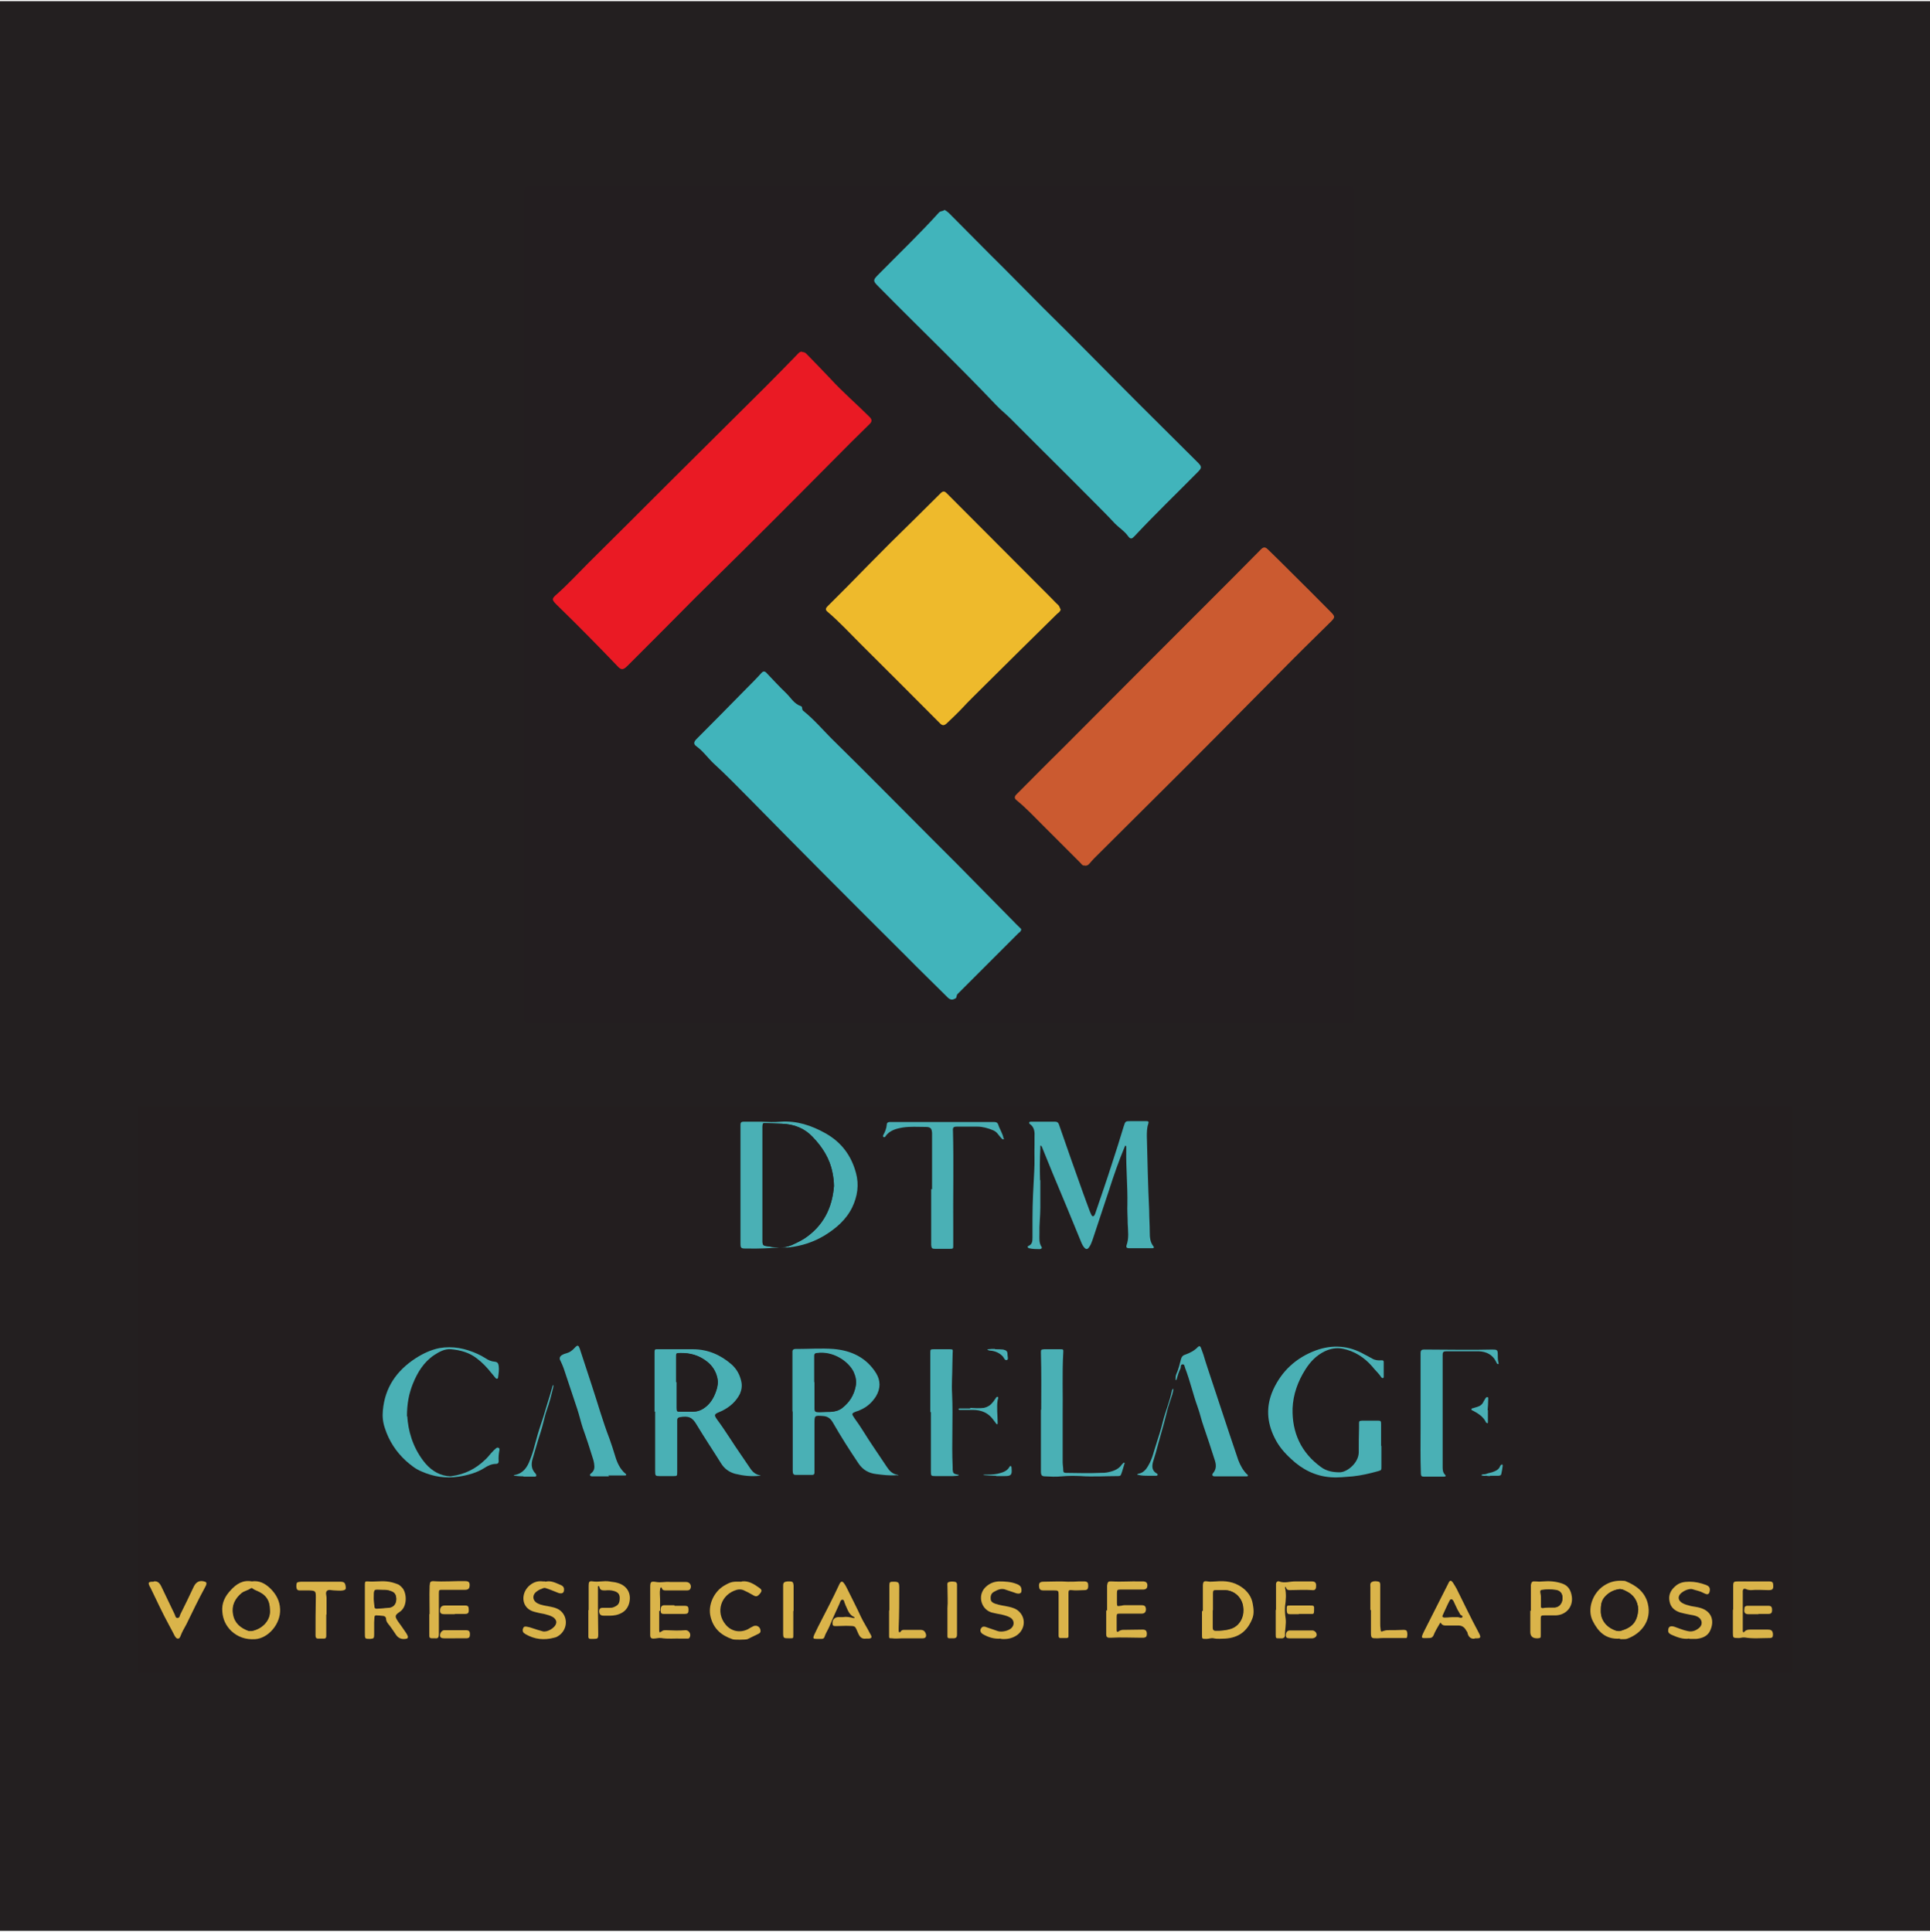 <?xml version="1.0" encoding="UTF-8"?><svg id="Calque_3" xmlns="http://www.w3.org/2000/svg" viewBox="0 0 66.49 66.56"><defs><style>.cls-1{fill:#ea1a24;}.cls-2{fill:#4ab0b5;}.cls-3{fill:#cb5a30;}.cls-4{fill:#dab44a;}.cls-5{fill:#231e1f;}.cls-6{fill:#41b4bb;}.cls-7{fill:#231e20;}.cls-8{fill:#eeba2c;}.cls-9{fill:#231f20;}</style></defs><rect class="cls-9" y=".04" width="66.49" height="66.49"/><path class="cls-5" d="m33.25,38.12h28.52v19.53H4.88s-.12.02-.14,0c-.02-.02,0-.09,0-.14,0-6.41,0-12.82,0-19.24,0-.05-.02-.12,0-.14s.09,0,.14,0h28.37Zm2.59,2.56c0-.35,0-.71.01-1.06,0-.03,0-.07,0-.1,0,0,0-.02.01-.02,0,0,.02,0,.03.02.01.03.03.06.04.09.12.29.23.58.35.86.16.38.32.76.48,1.15.17.41.34.83.51,1.24.02.05.05.1.08.14.07.09.14.09.19-.01.04-.08.08-.16.11-.24.19-.57.38-1.14.57-1.72.16-.49.33-.99.53-1.47,0-.01,0-.02.01-.03,0-.02.01-.03.03-.02,0,0,.02.02.02.03,0,.04,0,.08,0,.12-.01.62.05,1.24.04,1.86,0,.22,0,.44.01.66,0,.25.05.51-.04.76-.03.07,0,.1.09.1.27,0,.53,0,.8,0,.04,0,.07-.02.04-.06-.12-.15-.13-.33-.13-.5,0-.25-.01-.5-.02-.75-.03-.85-.05-1.69-.08-2.54,0-.15,0-.3.05-.44.03-.07.01-.09-.07-.09-.18,0-.35,0-.53,0-.19,0-.19,0-.25.19-.13.42-.26.85-.4,1.27-.19.57-.38,1.13-.57,1.7-.01.03-.02.06-.04.09-.03.04-.06.04-.09,0-.03-.04-.05-.09-.06-.13-.09-.23-.17-.45-.25-.68-.27-.78-.55-1.55-.82-2.33-.02-.06-.05-.1-.12-.09-.29,0-.58,0-.86,0-.02,0-.04,0-.04.02,0,.02,0,.04.02.06.17.11.18.28.16.46,0,.08,0,.17,0,.25,0,.3,0,.61-.01.91-.03.55-.06,1.09-.06,1.64,0,.22,0,.44,0,.66,0,.11-.01.22-.14.28-.02,0-.04.03-.02.05,0,.01.02.02.04.03.12.03.25.04.38.03.05,0,.07-.03.05-.08-.09-.14-.06-.29-.07-.44,0-.3.02-.61.03-.91,0-.31,0-.62,0-.93Zm-13.29,7.97c0,.69,0,1.37,0,2.06,0,.15,0,.16.16.17.16,0,.32,0,.48,0,.12,0,.12,0,.12-.14,0-.54,0-1.07,0-1.61,0-.06,0-.12,0-.18,0-.06.03-.09.09-.1.3-.05.43,0,.58.26.26.46.56.89.84,1.33.11.18.27.3.48.36.28.07.55.1.84.07.02,0,.03,0,.05,0-.02,0-.03-.01-.05-.02-.14-.04-.23-.12-.31-.23-.1-.16-.21-.31-.32-.47-.27-.4-.53-.82-.82-1.21-.12-.16-.11-.19.08-.27.03-.01.06-.02.09-.04.27-.13.48-.32.61-.58.07-.13.09-.27.05-.42-.05-.23-.16-.44-.34-.6-.38-.33-.82-.51-1.33-.52-.38,0-.76,0-1.15,0-.19,0-.17-.02-.17.17,0,.66,0,1.33,0,1.99Zm4.76.02s0,0,0,0c0,.45,0,.91,0,1.36,0,.23,0,.46,0,.7,0,.11.02.14.11.15.19,0,.38,0,.56,0,.06,0,.08-.03.08-.08,0-.03,0-.06,0-.08,0-.54,0-1.07,0-1.61,0-.29,0-.28.29-.26.16,0,.26.07.34.22.28.48.58.95.89,1.42.15.22.35.34.6.36.24.03.47.06.71.04.02,0,.04.01.06,0-.02,0-.04-.02-.06-.02-.14-.04-.24-.13-.32-.24-.16-.24-.33-.49-.49-.73-.21-.32-.41-.66-.64-.97-.11-.16-.11-.16.07-.24.04-.01.07-.03.11-.04.23-.11.42-.27.56-.48.17-.26.17-.53,0-.8-.34-.54-.86-.78-1.47-.83-.42-.04-.84,0-1.26,0-.02,0-.03,0-.05,0-.06,0-.09.02-.1.09,0,.03,0,.06,0,.08,0,.67,0,1.34,0,2.01Zm-1.8-7.85s0,0,0,0c0,.22,0,.43,0,.65,0,.46,0,.93,0,1.39,0,.16.02.17.17.17.02,0,.04,0,.07,0,.38.01.76-.01,1.14-.04.1,0,.2,0,.3,0,.43-.05.83-.18,1.2-.4.4-.24.75-.55.97-.98.18-.38.24-.77.13-1.18-.16-.6-.51-1.06-1.05-1.37-.48-.27-.99-.44-1.55-.4-.21.01-.43,0-.65,0-.21-.01-.42,0-.63,0-.07,0-.1.03-.1.1,0,.03,0,.06,0,.08,0,.66,0,1.33,0,1.99Zm22.08,9.02c0-.24,0-.49,0-.73,0-.11-.01-.12-.12-.13-.18,0-.35,0-.53,0-.11,0-.11,0-.11.12,0,.04,0,.08,0,.12,0,.29,0,.58-.01.86,0,.37-.39.69-.66.68-.23,0-.45-.05-.64-.18-.69-.5-1-1.18-.98-2.02.01-.48.18-.93.44-1.34.17-.27.38-.48.67-.63.2-.1.4-.14.61-.09.41.08.74.3,1.02.61.11.12.23.24.32.38.01.02.03.04.06.02.01,0,.02-.03.02-.04,0-.17,0-.34,0-.51,0-.05-.04-.06-.08-.06-.11.01-.22,0-.32-.06-.09-.05-.17-.1-.26-.14-.54-.3-1.11-.35-1.68-.14-.67.25-1.18.7-1.47,1.36-.25.55-.22,1.11.05,1.65.14.28.34.52.57.73.38.36.83.58,1.36.63.25.02.51,0,.76-.03.3-.03.59-.1.88-.18.11-.03.11-.04.11-.15,0-.24,0-.48,0-.71Zm-15.48-8.86h0c0,.39,0,.79,0,1.18,0,.25,0,.5,0,.75,0,.11.02.13.13.13.17,0,.34,0,.52,0,.1,0,.11-.01.11-.12,0-.18,0-.37,0-.55,0-1.13.02-2.27-.01-3.4,0-.11.02-.14.13-.14.24,0,.48,0,.71,0,.19,0,.36.05.53.12.08.03.14.08.19.15.03.05.08.1.12.14.01.01.04.03.06.03.03-.01,0-.03,0-.05-.03-.16-.13-.3-.18-.46-.03-.08-.08-.09-.15-.09-1.16,0-2.33,0-3.49,0-.03,0-.07,0-.1,0-.06,0-.1.03-.1.09,0,.13-.06.25-.12.36-.01.03-.02.05.01.07.02.01.04,0,.06-.02.14-.21.36-.27.6-.31.26-.04.52-.02.78-.02.17,0,.22.05.23.21,0,.03,0,.06,0,.08,0,.62,0,1.24,0,1.86Zm-18.08,7.82c0-.45.07-.79.2-1.12.16-.4.38-.75.74-1,.18-.12.36-.23.58-.2.32.03.62.12.88.31.2.15.36.32.51.51.05.06.1.12.15.18.04.04.08.03.08-.03.01-.13.04-.26.02-.4-.01-.08-.04-.13-.13-.14-.12-.01-.23-.06-.34-.13-.08-.05-.17-.1-.26-.14-.42-.19-.85-.28-1.31-.2-.3.05-.57.18-.82.35-.66.42-1.06,1.01-1.13,1.8-.02.21,0,.41.07.61.15.44.39.82.73,1.13.16.14.33.28.53.36.41.17.83.26,1.28.18.32-.05.61-.14.89-.3.12-.08.25-.14.4-.14.06,0,.09-.02.09-.09,0-.12,0-.23.02-.35,0-.04.01-.09-.02-.11-.04-.03-.08,0-.12.04-.05.04-.1.09-.14.14-.07.08-.14.16-.21.23-.32.31-.7.5-1.14.56-.06,0-.11,0-.16,0-.36-.05-.62-.25-.83-.53-.37-.48-.53-1.04-.55-1.54Zm28.38,2.08h0c.18,0,.35,0,.53,0,.02,0,.05,0,.06-.02,0-.02-.02-.04-.03-.05-.15-.14-.24-.3-.3-.49-.11-.3-.21-.6-.3-.89-.2-.6-.4-1.21-.6-1.81-.1-.31-.21-.62-.3-.93-.02-.08-.05-.17-.09-.25-.02-.05-.06-.07-.1-.02-.13.13-.28.21-.45.27-.07.02-.11.07-.13.14-.05.18-.09.36-.17.54-.02.05-.02.11-.02.16,0,.01,0,.03.01.04,0-.01.02-.02.03-.04.03-.13.07-.26.13-.37.03-.05,0-.14.08-.14.06,0,.06.08.08.13.17.44.27.9.43,1.34.08.22.13.46.21.68.13.37.24.75.37,1.12.06.17.08.33-.05.48-.05.06-.02.1.06.11.03,0,.07,0,.1,0,.15,0,.31,0,.46,0Zm7.29-2.23c0-.19,0-.38,0-.56,0-.38,0-.76,0-1.15,0-.09-.01-.18,0-.26,0-.11.03-.13.14-.13.17,0,.33,0,.5,0,.2,0,.4,0,.6,0,.26,0,.46.1.59.34.01.02.02.04.03.06.02.02.03.06.06.04.02,0,.01-.04,0-.06-.02-.08-.02-.16-.02-.25,0-.18-.01-.19-.19-.19-.76.02-1.53,0-2.29,0-.02,0-.04,0-.07,0q-.11,0-.11.11s0,.03,0,.05c0,.84,0,1.67,0,2.51,0,.53,0,1.06.01,1.59,0,.09.02.12.1.12.23,0,.46,0,.7,0,.06,0,.07-.03.03-.07-.08-.08-.08-.18-.08-.28,0-.63,0-1.25,0-1.88Zm-13.83-.07c0,.23,0,.4,0,.57,0,.52,0,1.04,0,1.56,0,.12.03.16.15.17.19,0,.38.01.56,0,.22-.03.44-.03.66-.01.43.03.85,0,1.28,0,.05,0,.1,0,.11-.05.04-.12.08-.25.12-.38,0,0,0-.02,0-.03,0,0-.02,0-.03,0-.02.02-.05.03-.06.06-.11.16-.27.22-.44.26-.11.02-.22.03-.33.03-.38.02-.76,0-1.15,0-.06,0-.1-.01-.1-.09,0-.09-.02-.19-.02-.28,0-.55,0-1.11,0-1.66,0-.7-.02-1.41.02-2.11,0-.11,0-.11-.11-.12-.18,0-.37,0-.55,0-.1,0-.11.01-.11.12.02.68,0,1.36.01,1.97Zm-14.9,2.29s0,0,0,0c.19,0,.38,0,.56,0,.02,0,.04,0,.05-.01.01-.02,0-.04-.02-.05-.19-.16-.29-.38-.36-.62-.06-.2-.12-.39-.19-.58-.24-.62-.42-1.27-.63-1.9-.13-.4-.26-.8-.39-1.19-.05-.15-.09-.16-.19-.04-.08.08-.17.14-.28.18-.05.02-.11.04-.15.06-.08.05-.1.12-.05.2.05.08.08.17.11.26.16.47.31.94.47,1.41.07.21.12.44.19.65.13.36.24.72.36,1.09.02.05.03.11.03.16.02.12,0,.22-.1.3-.02.02-.07.03-.04.08.02.03.06.03.09.03.19,0,.38,0,.56,0Zm11.07-2.21s0,0,0,0c0,.25,0,.5,0,.75,0,.44,0,.87,0,1.31,0,.14.01.15.15.15.2,0,.41,0,.61,0,.05,0,.1,0,.15-.01.02,0,.04,0,.05-.03-.02,0-.03,0-.05-.01-.13-.03-.15-.05-.16-.17,0-.03,0-.07,0-.1-.04-.84.02-1.68-.02-2.52-.02-.34,0-.67.01-1.01,0-.13,0-.27.01-.4,0-.1,0-.11-.1-.12-.18,0-.37,0-.55,0-.11,0-.12.01-.12.13,0,.68,0,1.36,0,2.04Zm9.39,6.84s0,0,0,0c0,.27,0,.54,0,.81,0,.15,0,.14.15.14.08,0,.16-.04.25-.02.13.03.26.02.4.01.47-.03.76-.25.93-.68.07-.17.04-.34.02-.51-.04-.25-.18-.44-.38-.58-.27-.19-.57-.23-.89-.2-.1,0-.19.02-.29,0-.12-.02-.14,0-.16.13,0,.04,0,.09,0,.13,0,.25,0,.5,0,.75Zm-32.77-1.01c-.3-.06-.53.1-.73.3-.19.21-.31.45-.29.75.02.25.12.47.3.65.23.23.51.31.83.29.46-.03.88-.52.86-1.03,0-.29-.14-.53-.35-.73-.18-.16-.37-.28-.63-.23Zm47.15,1.97s.06,0,.11,0c.05,0,.1,0,.15-.02.47-.16.84-.62.7-1.2-.1-.41-.4-.63-.77-.78-.02,0-.04,0-.07-.01-.24-.02-.47.04-.68.17-.39.26-.58.82-.38,1.21.19.36.45.65.94.61Zm-43.24-1s0,0,0,0c0,.27,0,.54,0,.81,0,.19,0,.19.19.19.12,0,.13-.01.13-.14,0-.14,0-.29,0-.43,0-.06,0-.12.01-.18,0-.03.02-.06.05-.06.09,0,.18,0,.26.02.05,0,.09.04.09.1,0,.07.04.13.08.18.09.11.17.23.25.35.09.14.23.19.39.15.04-.01.05-.04.03-.08-.02-.05-.04-.09-.07-.13-.08-.12-.17-.25-.26-.37-.13-.18-.13-.23.05-.34.27-.18.24-.68.07-.85-.04-.04-.08-.08-.13-.1-.13-.05-.26-.09-.4-.1-.21-.02-.42.02-.63,0-.1,0-.11.01-.11.12,0,.28,0,.56,0,.85Zm25.57.04s0,0,0,0c0,.22,0,.44,0,.66,0,.06,0,.12,0,.18,0,.08.03.11.11.11.02,0,.04,0,.07,0,.33-.02.65,0,.98,0,.04,0,.09,0,.13,0,.09,0,.11-.05.11-.13,0-.11-.04-.15-.15-.15-.23,0-.46,0-.7.01-.05,0-.09.02-.12.05-.05.04-.07.01-.07-.04,0-.15,0-.3,0-.45,0-.12,0-.13.13-.12.24,0,.49,0,.73,0,.11,0,.15-.06.15-.16,0-.09-.05-.13-.15-.13-.2,0-.4,0-.6,0-.04,0-.09.01-.13.02-.1.02-.12.01-.12-.09,0-.12,0-.23,0-.35,0-.11.01-.12.13-.12.22,0,.44,0,.66,0,.04,0,.09,0,.13,0,.1-.02.13-.07.13-.16,0-.07-.04-.11-.13-.12-.04,0-.09,0-.13,0-.32-.01-.64.02-.96,0-.13,0-.15.01-.17.14,0,.05,0,.11,0,.17,0,.23,0,.46,0,.7Zm12.68.96s.06,0,.08,0c.12,0,.14-.03.09-.14,0-.02-.02-.04-.03-.06-.27-.5-.5-1.01-.76-1.51-.03-.07-.07-.14-.12-.2-.07-.1-.11-.1-.16.01-.28.55-.55,1.1-.83,1.64-.15.29-.1.24.17.25.08,0,.12-.03.15-.1.05-.14.13-.26.2-.38.01-.02.02-.08.06-.02.05.06.11.07.18.07.13,0,.25,0,.38,0,.14,0,.24.05.3.17.02.03.04.07.05.1.04.14.13.2.25.18Zm7.38,0c.09,0,.16,0,.22,0,.2-.02.38-.1.47-.27.16-.32.08-.67-.34-.8-.1-.03-.21-.04-.31-.06-.11-.02-.22-.05-.31-.11-.11-.07-.14-.17-.09-.27.07-.12.31-.24.45-.2.12.04.25.06.36.12.04.02.08.04.12.05.05.01.08,0,.1-.06.04-.14,0-.21-.12-.26-.18-.07-.37-.11-.57-.11-.19,0-.35.04-.49.16-.16.14-.24.32-.19.53.05.2.18.31.36.37.1.03.2.05.31.07.1.02.21.03.3.08.15.08.19.26.06.37-.11.1-.25.16-.41.12-.16-.03-.3-.1-.46-.15-.14-.04-.2,0-.21.14,0,.08.06.12.12.14.2.09.4.16.6.13Zm-29.16-.74c-.06,0-.13,0-.2,0-.11.01-.18.09-.19.2,0,.08.02.11.11.11.12,0,.24-.02.36-.01.35,0,.28-.02.42.27.06.13.14.19.27.17.03,0,.07,0,.1,0,.08,0,.09-.03.07-.11-.01-.03-.03-.05-.04-.07-.09-.2-.22-.37-.31-.57-.15-.33-.32-.66-.48-.98-.03-.06-.06-.12-.1-.17-.06-.09-.11-.09-.16.02-.24.5-.49.99-.74,1.48-.05.09-.09.18-.13.27-.05.11-.04.14.08.14.06,0,.12,0,.18,0,.04,0,.08-.02.09-.06.05-.13.13-.23.17-.36.1-.27.22-.53.35-.79.03-.05.04-.14.1-.14.07,0,.06.09.09.14,0,0,0,.02.01.03.08.16.12.35.31.43,0,0,0,.02.01.03-.02,0-.03.01-.05,0-.11-.03-.23-.05-.35-.03Zm5.44.73c.19.03.37,0,.53-.11.3-.19.35-.59.1-.83-.1-.1-.24-.14-.37-.17-.15-.03-.31-.05-.45-.1-.08-.03-.15-.07-.16-.17,0-.1.02-.19.11-.24.13-.08.27-.13.42-.07.09.04.18.06.27.09.05.02.11.04.16.04.06,0,.09-.03.1-.09.01-.12-.03-.18-.16-.24-.2-.08-.41-.1-.62-.09-.19,0-.35.08-.47.21-.27.27-.14.75.22.86.11.03.23.05.34.07.11.02.22.05.31.11.12.07.14.23.05.34-.09.1-.35.17-.49.12-.13-.04-.25-.09-.38-.13-.05-.02-.11-.04-.16,0-.08.07-.07.17.02.23.19.12.4.18.63.16Zm-15.68-1.96s-.05,0-.07,0c-.2-.02-.37.04-.51.18-.27.29-.23.76.22.87.11.03.22.05.32.07.11.02.22.05.31.11.09.05.13.13.11.21-.04.15-.31.32-.46.28-.12-.04-.24-.08-.36-.11-.06-.02-.13-.04-.19-.05-.04,0-.09,0-.12.04-.03.05-.03.11,0,.16.02.03.05.05.08.06.31.17.64.2.98.12.04,0,.07-.03.11-.04.32-.17.4-.57.17-.83-.11-.13-.26-.17-.41-.2-.15-.03-.3-.04-.43-.11-.19-.09-.21-.3-.03-.42.07-.05.15-.07.22-.11.03-.01.05,0,.08,0,.12.05.25.09.37.14.04.02.08.04.13.04.08,0,.12-.03.13-.11,0-.08-.02-.13-.12-.18-.17-.07-.33-.16-.52-.11Zm33.95,1s0,0-.01,0c0,.24,0,.49,0,.73q0,.23.23.22s.01,0,.02,0c.11,0,.11,0,.11-.12,0-.17,0-.34,0-.51,0-.15,0-.15.15-.16.13,0,.25,0,.38,0,.35-.02.59-.3.54-.65-.03-.21-.12-.37-.34-.45-.21-.07-.43-.09-.65-.07-.09,0-.17,0-.26,0-.11-.02-.14,0-.16.12,0,.03,0,.06,0,.08,0,.27,0,.54,0,.81Zm-47.44-1.01c-.18,0-.2.02-.13.17,0,.01.01.02.02.03.21.43.42.87.64,1.29.07.13.13.26.2.38.02.04.04.09.11.09.06,0,.07-.05.09-.09.06-.14.14-.26.2-.4.21-.43.42-.87.65-1.29.02-.03.03-.07.04-.11,0-.04-.01-.06-.05-.07-.17-.06-.3,0-.38.16-.16.32-.31.65-.47.97-.02.04-.02.13-.1.12-.06,0-.07-.08-.09-.12-.16-.32-.31-.64-.46-.96-.06-.13-.14-.19-.26-.18Zm20.25,0c-.3-.01-.36,0-.6.14-.36.21-.56.66-.46,1.07.1.4.37.64.75.77.05.02.48.01.52,0,.13-.06.26-.12.39-.19.03-.02.05-.04.06-.08.01-.13-.12-.23-.24-.18-.07.03-.14.08-.2.11-.27.14-.57.08-.76-.16-.36-.43-.17-1.04.38-1.2.08-.02.15-.02.23.01.11.05.21.1.31.16.13.08.17.07.27-.05.06-.08.06-.12-.02-.18-.19-.14-.39-.26-.61-.23Zm34.16.99s0,0,0,0c0,.27,0,.54,0,.81,0,.16.01.16.17.17.08,0,.15-.03.23-.02.29.04.57.01.86.02.1,0,.13-.03.12-.13,0-.12-.04-.16-.18-.16-.2,0-.41,0-.61,0-.07,0-.14,0-.19.07-.03.04-.06.02-.06-.02,0-.03,0-.06,0-.08,0-.4,0-.81,0-1.21,0-.03,0-.07,0-.1.01-.05.04-.08.1-.06.06.02.13.04.19.04.2-.02.4-.01.6,0,.12,0,.15-.02.16-.14,0-.12-.02-.15-.14-.16-.03,0-.06,0-.08,0-.33,0-.66,0-.99,0-.16,0-.17.01-.17.17,0,.27,0,.54,0,.81Zm-39.43,0s0,0-.01,0c0,.28,0,.56,0,.85,0,.02,0,.04,0,.07,0,.04.02.07.07.07.04,0,.08,0,.12,0,.13,0,.15-.02.15-.14,0-.27,0-.54-.01-.81,0-.27,0-.54,0-.81,0-.02,0-.05.02-.06,0,0,.02.02.03.03.03.11.11.13.2.12.1,0,.2,0,.3.02.14.04.2.11.2.24,0,.18-.04.25-.19.31-.06.02-.12.03-.18.03-.08,0-.16,0-.23,0-.08,0-.12.05-.11.13,0,.09.04.14.15.14.14,0,.29.01.43-.02.21-.05.39-.16.45-.39.09-.33-.07-.63-.4-.72-.09-.02-.19-.03-.28-.05-.19-.03-.37.02-.56,0-.13-.02-.15,0-.15.15,0,.28,0,.55,0,.83Zm2.43.03s0,0,0,0c0-.13,0-.27,0-.4,0-.12-.02-.23,0-.35,0-.02,0-.06.02-.06.04-.01.03.03.05.05.03.05.08.05.13.05.12,0,.24,0,.36,0,.12,0,.23,0,.35,0,.05,0,.1,0,.13-.05.06-.11,0-.24-.14-.24-.18,0-.37,0-.55,0-.16,0-.32.04-.48,0-.19-.03-.21,0-.21.19,0,.01,0,.02,0,.03,0,.45,0,.9,0,1.34,0,.09,0,.19,0,.28,0,.08.03.11.11.11.09,0,.18-.03.26-.02.24.03.47,0,.71.02.07,0,.13,0,.2,0,.03,0,.06,0,.08-.04.06-.1-.02-.26-.14-.25-.23.02-.45.01-.68,0-.04,0-.09,0-.13.03-.09.06-.1.05-.1-.04,0-.22,0-.44,0-.66Zm-11.47.13s0,0,0,0c0-.19,0-.39,0-.58,0-.08-.05-.18.02-.24.06-.05.16-.01.24-.01.11,0,.21.01.31,0,.08-.02.1-.04.09-.13-.02-.15-.05-.17-.21-.17-.43,0-.85,0-1.28,0-.04,0-.09,0-.13.01-.07.02-.09.07-.08.17,0,.07.03.12.11.12.11,0,.22,0,.33,0,.22,0,.24.02.23.24,0,.44,0,.87-.01,1.31,0,.07.02.11.09.11.07,0,.13,0,.2,0,.07,0,.08-.04.08-.1,0-.24,0-.49,0-.73Zm25.24,0h0c0,.14,0,.28,0,.41,0,.11,0,.22,0,.33,0,.04,0,.08.06.08.07,0,.14,0,.22,0,.04,0,.06-.03.06-.06,0-.03,0-.07,0-.1,0-.36,0-.72,0-1.08,0-.11,0-.22,0-.33,0-.07.03-.1.1-.08.15.02.3,0,.45,0,.1,0,.13-.04.13-.15,0-.1-.02-.13-.12-.15-.07,0-.13,0-.2,0-.13,0-.25.02-.38.01-.28-.02-.56-.01-.84,0-.14,0-.17.06-.15.19.01.08.07.11.14.11.12,0,.24,0,.37,0,.15,0,.16.02.16.16,0,.22,0,.44,0,.66Zm-5.83-.13s0,0,0,0c0,.29,0,.57,0,.86,0,.1,0,.1.1.1.12,0,.23-.01.35,0,.24.01.48,0,.71,0,.09,0,.13-.05.11-.14-.02-.1-.07-.15-.19-.15-.18,0-.36,0-.55,0-.04,0-.09,0-.12.04-.02.02-.03.05-.06.04-.03-.01-.02-.05-.02-.07,0-.03,0-.06,0-.08.02-.46.01-.93.02-1.39,0-.18-.03-.2-.2-.2-.12,0-.14.01-.14.13,0,.29,0,.57,0,.86Zm-15.84.13c0,.15,0,.39,0,.63,0,.23-.03.21.22.21.01,0,.02,0,.03,0,.04,0,.06-.02.07-.06.02-.04.01-.08.01-.11,0-.35,0-.7,0-1.05,0-.11,0-.22,0-.33,0-.12,0-.12.12-.12.26,0,.52,0,.78,0,.12,0,.16-.05.16-.17,0-.09-.04-.13-.15-.13-.37-.02-.74.02-1.11,0-.07,0-.1.03-.11.1,0,.04,0,.08-.01.12-.02.28,0,.55,0,.92Zm29.15-.15s0,0,0,0c0,.29,0,.57,0,.86,0,.11,0,.11.11.12.04,0,.08,0,.12,0,.06,0,.1-.04.09-.1-.02-.2.05-.39.02-.59-.02-.14-.03-.27-.02-.41.02-.21.04-.43,0-.64,0-.01,0-.03.01-.04,0,.01.02.02.03.04.02.07.06.08.12.08.26,0,.52-.01.78,0,.09,0,.13-.03.13-.13,0-.12-.03-.16-.15-.17-.02,0-.03,0-.05,0-.18,0-.35,0-.53,0-.18,0-.36.06-.54,0-.06-.02-.11.02-.11.09,0,.04,0,.09,0,.13,0,.25,0,.51,0,.76Zm3.26,0s0,0,0,0c0,.03,0,.07,0,.1,0,.22,0,.44,0,.66,0,.22,0,.22.23.22.09,0,.18-.02.28-.01.22.02.44,0,.66,0,.03,0,.06,0,.07-.02.03-.07.02-.14,0-.21-.01-.06-.08-.05-.13-.05-.18,0-.36,0-.55.01-.04,0-.08,0-.11.02-.1.04-.11.04-.12-.07,0-.06-.01-.12-.01-.18,0-.33,0-.65,0-.98,0-.12,0-.24,0-.36,0-.04,0-.09-.05-.1-.08-.02-.17-.03-.24.01-.06.03-.05.11-.05.17,0,.27,0,.53,0,.8Zm-19.88.03h0c0-.18,0-.35,0-.53,0-.12,0-.23,0-.35,0-.11-.03-.13-.14-.14-.02,0-.04,0-.07,0-.11,0-.14.04-.15.14,0,.03,0,.06,0,.08,0,.51,0,1.03,0,1.54,0,.2,0,.2.21.2.01,0,.02,0,.03,0,.11,0,.11,0,.11-.11,0-.28,0-.55,0-.83Zm5.31-.11c0,.34,0,.6,0,.87,0,.2-.02.18.19.18.11,0,.13-.02.14-.14,0-.02,0-.04,0-.07,0-.51,0-1.02,0-1.52,0-.04,0-.09,0-.13,0-.03-.02-.07-.05-.08-.07-.03-.15-.03-.23,0-.07.02-.05.09-.05.14-.01.28.01.55,0,.76Zm-14.61-4.54c.15,0,.27,0,.4,0,.04,0,.06-.03.03-.07-.01-.02-.03-.04-.05-.07-.1-.13-.12-.28-.08-.44.06-.22.13-.43.19-.65.06-.21.14-.42.19-.64.03-.15.07-.29.12-.43.09-.26.16-.52.22-.78,0-.02.02-.05,0-.08,0,.02-.02.04-.03.06-.06.19-.12.38-.17.57-.07.24-.14.48-.22.71-.09.26-.16.52-.23.78-.04.16-.09.31-.15.46-.1.24-.23.46-.51.52,0,0-.01,0-.02,0-.01,0-.03.02-.04.03.01,0,.03,0,.04,0,.11,0,.22.01.3.02Zm21.55-.02c.08,0,.17,0,.25,0,.02,0,.05,0,.06-.03,0-.02-.01-.04-.03-.05-.16-.09-.18-.23-.13-.39.03-.11.07-.22.1-.33.11-.45.26-.9.37-1.36.05-.22.14-.43.2-.65.02-.05.02-.11.03-.16,0-.01,0-.03-.01-.04,0,.01-.02.03-.02.04,0,.01-.01.03-.02.05-.07.36-.23.7-.31,1.06-.06.26-.15.52-.23.78-.08.24-.12.49-.26.71-.09.15-.18.26-.35.3-.01,0-.04.01-.04.02,0,.02.02.02.04.02.12.02.24.03.36.03Zm-6.16-2.34c-.12,0-.24,0-.37,0-.02,0-.04,0-.04.01,0,.03.02.04.04.04.15,0,.31,0,.46,0,.29,0,.53.1.7.34.03.04.06.08.09.12.01.02.03.03.05.04,0-.02.01-.04.01-.06,0-.26-.05-.52,0-.78,0-.04.02-.1,0-.11-.05-.01-.06.05-.09.08-.03.03-.05.07-.08.11-.08.1-.17.17-.3.19-.16.03-.32.02-.48,0Zm-10.17,6.82s0,0,0,0c-.12,0-.24,0-.36,0-.09,0-.12.05-.11.17,0,.1.02.12.11.13.12,0,.23,0,.35,0,.12,0,.23,0,.35,0,.13,0,.16-.03.15-.14,0-.11-.03-.14-.15-.14-.11,0-.22,0-.33,0Zm-7.58.3s0,0,0,0c.12,0,.23,0,.35,0,.1,0,.12-.03.13-.13,0-.11-.02-.15-.12-.16-.08,0-.17,0-.25,0-.15,0-.3,0-.45,0-.11,0-.17.06-.17.18,0,.09.04.12.16.12.12,0,.23,0,.35,0Zm44.93,0s0,0,0,0c.12,0,.23,0,.35,0,.1,0,.13-.04.13-.13,0-.1-.04-.15-.13-.15-.19,0-.39,0-.58,0-.05,0-.11,0-.16,0-.04,0-.08.02-.08.07-.02.13-.02.21.14.22.12,0,.23,0,.35,0Zm-15.84,0c.17,0,.29,0,.42,0,.09,0,.1-.01.11-.1,0-.01,0-.02,0-.03,0-.15,0-.16-.15-.16-.22,0-.44,0-.66,0-.12,0-.13,0-.13.13,0,.02,0,.03,0,.05,0,.11.02.12.13.12.11,0,.22,0,.29,0Zm-29.08.83c.13,0,.25,0,.38,0,.1,0,.13-.03.13-.13,0-.12-.03-.15-.16-.15-.22,0-.44,0-.66,0-.02,0-.04,0-.07,0-.08.01-.14.09-.14.18,0,.07.04.1.14.1.13,0,.25,0,.38,0Zm29.12,0h0c.09,0,.18,0,.27,0,.05,0,.1,0,.15,0,.08,0,.13-.05.14-.12,0-.07-.05-.14-.13-.15-.04,0-.09,0-.13,0-.17,0-.33,0-.5,0-.06,0-.12,0-.18,0-.08,0-.12.07-.12.17,0,.07.03.1.12.1.13,0,.25,0,.38,0Zm6.46-7.85s-.02,0-.02,0c0-.13.01-.25.02-.38,0-.03,0-.06-.02-.07-.04-.01-.06.02-.08.05-.02.03-.04.06-.06.1-.05.1-.13.16-.23.19-.04.01-.09.02-.13.04-.02,0-.06.01-.06.04,0,.03.03.04.06.05.18.09.34.19.43.37,0,.01.02.03.03.04.01,0,.03.01.04.02,0-.01.01-.03.01-.04,0-.13,0-.26,0-.4Zm-16.98-2.11s-.09,0-.13,0c-.05,0-.1,0-.14.02.04.03.09.03.14.04.16.03.3.08.4.2.04.05.07.15.14.12.06-.03.02-.12.02-.18,0-.12-.03-.15-.15-.18-.09-.02-.19-.01-.28-.01Zm17.06,4.37s0,0,0-.01c.09,0,.19,0,.28,0,.05,0,.1,0,.11-.06.02-.1.03-.19.05-.29,0,0,0-.02-.01-.03-.01-.01-.03,0-.04,0-.02.01-.03.03-.04.05-.05.13-.16.17-.28.21-.07.02-.14.03-.21.06-.05.02-.12-.01-.16.04.06.03.12.01.18.02.04,0,.09,0,.13.01Zm-17.01,0s0,0,0,0c.05,0,.1,0,.15,0,.05,0,.1,0,.15,0,.21,0,.25-.04.23-.26,0-.01,0-.02,0-.03,0-.02,0-.04-.02-.05-.02-.01-.04,0-.05.02-.09.16-.25.2-.41.24-.15.04-.3.03-.45.03-.02,0-.03,0-.05.01.02,0,.03.01.05.01.13,0,.27.01.4.02Z"/><path class="cls-2" d="m35.84,40.68c0,.31,0,.62,0,.93,0,.3-.04.61-.03.91,0,.15-.02.3.07.44.03.04,0,.07-.05.08-.13,0-.25,0-.38-.03-.01,0-.03-.01-.04-.03-.01-.02,0-.05.02-.05.13-.05.14-.16.14-.28,0-.22,0-.44,0-.66,0-.55.03-1.09.06-1.64.02-.3,0-.61.01-.91,0-.08,0-.17,0-.25.01-.18,0-.35-.16-.46-.02-.01-.03-.04-.02-.06,0-.01.03-.02.04-.02.29,0,.58,0,.86,0,.07,0,.1.04.12.09.27.78.54,1.55.82,2.33.08.23.17.46.25.68.02.05.04.09.06.13.03.04.06.04.09,0,.02-.03.03-.06.04-.09.19-.56.39-1.13.57-1.7.14-.42.27-.84.4-1.27.06-.19.06-.19.25-.19.18,0,.35,0,.53,0,.08,0,.09.02.07.09-.05.14-.05.29-.05.44.02.85.04,1.69.08,2.54,0,.25.02.5.02.75,0,.18.01.35.13.5.03.04,0,.06-.04.06-.27,0-.53,0-.8,0-.08,0-.11-.03-.09-.1.09-.25.05-.5.04-.76,0-.22-.02-.44-.01-.66.01-.62-.05-1.24-.04-1.86,0-.04,0-.08,0-.12,0,0,0-.02-.02-.03-.02,0-.03,0-.03.02,0,.01,0,.02-.01.03-.2.48-.37.97-.53,1.47-.19.57-.38,1.14-.57,1.72-.03.08-.06.17-.11.24-.06.1-.12.1-.19.01-.03-.04-.06-.09-.08-.14-.17-.41-.34-.83-.51-1.24-.16-.38-.32-.76-.48-1.15-.12-.29-.23-.57-.35-.86-.01-.03-.02-.06-.04-.09,0,0-.02-.01-.03-.02,0,0-.01.02-.01.02,0,.03,0,.07,0,.1-.02.35-.02.71-.01,1.06Z"/><path class="cls-2" d="m22.55,48.65c0-.66,0-1.33,0-1.99,0-.19-.01-.17.17-.17.38,0,.76,0,1.15,0,.51,0,.95.19,1.33.52.18.16.29.36.34.6.03.14.01.28-.05.42-.14.27-.35.45-.61.58-.03.01-.06.03-.09.04-.19.08-.2.1-.08.27.29.39.54.81.82,1.21.11.16.21.31.32.47.08.12.18.2.31.23.02,0,.03.01.05.02-.02,0-.03,0-.05,0-.28.03-.56,0-.84-.07-.21-.06-.37-.18-.48-.36-.28-.45-.57-.88-.84-1.33-.15-.26-.28-.31-.58-.26-.06.01-.09.04-.09.1,0,.06,0,.12,0,.18,0,.54,0,1.07,0,1.61,0,.13,0,.14-.12.14-.16,0-.32,0-.48,0-.15,0-.16-.01-.16-.17,0-.69,0-1.37,0-2.06Zm.76-1.03s0,0,0,0c0,.3,0,.6,0,.89,0,.13.01.13.13.13.14,0,.29,0,.43,0,.12,0,.23-.03.33-.09.24-.14.38-.35.46-.61.05-.14.08-.28.05-.44-.05-.25-.18-.45-.38-.6-.26-.21-.57-.29-.9-.28-.14,0-.14,0-.14.14,0,.29,0,.57,0,.86Z"/><path class="cls-2" d="m27.3,48.66c0-.67,0-1.34,0-2.01,0-.03,0-.06,0-.08,0-.06.04-.09.1-.09.02,0,.03,0,.05,0,.42,0,.84-.03,1.26,0,.61.05,1.13.29,1.47.83.16.26.16.53,0,.8-.14.22-.32.38-.56.48-.04.02-.07.03-.11.04-.18.07-.18.08-.07.24.23.31.42.65.64.97.16.24.33.49.49.73.08.12.18.21.32.24.02,0,.04.01.06.02-.02.02-.04,0-.06,0-.24.02-.48-.01-.71-.04-.25-.03-.45-.14-.6-.36-.31-.46-.61-.93-.89-1.42-.08-.14-.18-.21-.34-.22-.29-.02-.29-.02-.29.26,0,.54,0,1.07,0,1.61,0,.03,0,.06,0,.08,0,.05-.02.08-.08.08-.19,0-.38,0-.56,0-.09,0-.11-.04-.11-.15,0-.23,0-.46,0-.7,0-.45,0-.91,0-1.36,0,0,0,0,0,0Zm.75-1.05s.01,0,.02,0c0,.29,0,.59,0,.88,0,.15.02.16.17.16.12,0,.24,0,.37-.01.15,0,.3-.04.42-.14.24-.19.39-.43.45-.73.04-.18,0-.34-.07-.5-.17-.35-.69-.73-1.27-.65-.05,0-.08.03-.08.08,0,.03,0,.06,0,.08,0,.28,0,.55,0,.83Z"/><path class="cls-2" d="m25.51,40.82c0-.66,0-1.33,0-1.99,0-.03,0-.06,0-.08,0-.07.03-.1.1-.1.21,0,.42,0,.63,0,.22.01.43.02.65,0,.56-.04,1.07.13,1.55.4.55.31.89.77,1.05,1.37.11.41.05.8-.13,1.18-.21.43-.56.73-.97.98-.37.22-.77.35-1.2.4-.1.01-.2,0-.3,0-.38.03-.76.05-1.14.04-.02,0-.04,0-.07,0-.15,0-.17-.02-.17-.17,0-.46,0-.93,0-1.39,0-.22,0-.43,0-.65,0,0,0,0,0,0Zm3.22.05c0-.16-.02-.31-.05-.46-.09-.48-.34-.88-.68-1.23-.29-.31-.65-.44-1.07-.46-.18,0-.35,0-.53-.02-.11,0-.13,0-.13.11,0,.02,0,.04,0,.07,0,1.28,0,2.56,0,3.84,0,.03,0,.06,0,.08,0,.07.02.12.1.13.31.05.61.1.91-.03.15-.07.3-.14.44-.23.64-.43.95-1.04,1.01-1.8Z"/><path class="cls-2" d="m47.59,49.83c0,.24,0,.48,0,.71,0,.11,0,.12-.11.15-.29.08-.58.15-.88.18-.25.02-.51.05-.76.03-.53-.04-.98-.27-1.36-.63-.23-.21-.43-.44-.57-.73-.27-.54-.3-1.09-.05-1.65.3-.66.8-1.11,1.47-1.36.58-.21,1.14-.17,1.68.14.09.05.18.09.26.14.1.06.21.07.32.06.04,0,.08,0,.08.06,0,.17,0,.34,0,.51,0,.01,0,.03-.02.04-.02.01-.04,0-.06-.02-.09-.14-.22-.25-.32-.38-.27-.31-.61-.53-1.02-.61-.21-.04-.42,0-.61.09-.29.14-.5.36-.67.63-.26.41-.42.86-.44,1.34-.02.83.29,1.52.98,2.02.19.14.41.18.64.18.26,0,.65-.32.66-.68,0-.29,0-.58.01-.86,0-.04,0-.08,0-.12,0-.11,0-.11.11-.12.18,0,.35,0,.53,0,.11,0,.12.01.12.13,0,.24,0,.49,0,.73Z"/><path class="cls-2" d="m32.11,40.98c0-.62,0-1.24,0-1.86,0-.03,0-.06,0-.08-.01-.17-.06-.21-.23-.21-.26,0-.52-.02-.78.02-.23.04-.46.1-.6.31-.01.02-.03.03-.06.02-.03-.02-.02-.05-.01-.07.06-.11.11-.23.12-.36,0-.06.04-.09.1-.09.03,0,.07,0,.1,0,1.16,0,2.33,0,3.49,0,.07,0,.12.01.15.09.05.16.15.3.18.46,0,.02.04.04,0,.05-.01,0-.04-.01-.06-.03-.04-.04-.08-.09-.12-.14-.05-.07-.11-.12-.19-.15-.17-.07-.35-.12-.53-.12-.24,0-.48,0-.71,0-.11,0-.14.03-.13.14.03,1.13,0,2.27.01,3.4,0,.18,0,.37,0,.55,0,.11,0,.12-.11.12-.17,0-.34,0-.52,0-.1,0-.12-.02-.13-.13,0-.25,0-.5,0-.75,0-.39,0-.79,0-1.18h0Z"/><path class="cls-2" d="m14.03,48.79c.03.5.18,1.05.55,1.54.21.28.48.48.83.53.06,0,.11.02.16,0,.44-.06.82-.25,1.14-.56.08-.07.14-.15.21-.23.05-.05.09-.1.14-.14.03-.03.07-.07.12-.04.04.02.03.07.02.11-.02.12-.03.23-.02.35,0,.06-.03.09-.09.09-.15,0-.28.06-.4.14-.27.17-.57.25-.89.3-.45.07-.87,0-1.28-.18-.2-.08-.37-.22-.53-.36-.34-.31-.59-.69-.73-1.13-.07-.2-.09-.4-.07-.61.07-.79.47-1.37,1.13-1.8.25-.16.52-.29.82-.35.46-.08.89.01,1.31.2.09.04.18.09.26.14.1.07.21.12.34.13.09.01.12.06.13.14.02.13,0,.26-.02.4,0,.05-.05.06-.08.03-.05-.06-.1-.12-.15-.18-.15-.19-.32-.37-.51-.51-.26-.2-.56-.28-.88-.31-.22-.02-.41.09-.58.2-.36.24-.58.6-.74,1-.13.33-.2.67-.2,1.12Z"/><path class="cls-2" d="m42.41,50.87c-.15,0-.31,0-.46,0-.03,0-.07,0-.1,0-.08,0-.11-.05-.06-.11.13-.15.11-.31.05-.48-.12-.37-.24-.75-.37-1.12-.08-.22-.13-.46-.21-.68-.16-.44-.26-.9-.43-1.34-.02-.05-.02-.13-.08-.13-.09,0-.06.09-.08.14-.06.12-.1.25-.13.37,0,.01-.02.02-.03.04,0-.01-.02-.03-.01-.04,0-.05,0-.11.02-.16.08-.17.12-.36.17-.54.02-.07.06-.12.13-.14.17-.06.33-.14.45-.27.04-.04.08-.03.1.02.03.08.06.17.09.25.09.31.2.62.3.93.2.6.4,1.21.6,1.81.1.3.2.6.3.89.07.18.16.35.3.49.02.01.04.03.03.05,0,.02-.04.02-.06.02-.18,0-.35,0-.53,0h0Z"/><path class="cls-2" d="m49.7,48.65c0,.62,0,1.25,0,1.88,0,.1,0,.2.08.28.04.04.03.07-.03.07-.23,0-.46,0-.7,0-.08,0-.1-.03-.1-.12-.02-.53-.01-1.06-.01-1.59,0-.84,0-1.67,0-2.51,0-.02,0-.03,0-.05q0-.11.11-.11s.04,0,.07,0c.76,0,1.53.02,2.29,0,.17,0,.19.01.19.19,0,.08,0,.17.02.25,0,.02.02.05,0,.06-.03.01-.05-.02-.06-.04-.01-.02-.02-.04-.03-.06-.12-.23-.33-.33-.59-.34-.2,0-.4,0-.6,0-.17,0-.33,0-.5,0-.11,0-.14.02-.14.13,0,.09,0,.18,0,.26,0,.38,0,.76,0,1.15,0,.19,0,.38,0,.56Z"/><path class="cls-2" d="m35.87,48.58c0-.61.01-1.29-.01-1.97,0-.1,0-.11.11-.12.18,0,.37,0,.55,0,.11,0,.12,0,.11.12-.04.7-.01,1.41-.02,2.11,0,.55,0,1.11,0,1.66,0,.09.02.19.02.28,0,.08.04.09.1.09.38,0,.76.02,1.15,0,.11,0,.22,0,.33-.03.18-.04.34-.11.44-.26.02-.02.04-.04.06-.06,0,0,.02,0,.03,0,0,0,.01.02,0,.03-.04.13-.07.25-.12.38-.02.05-.07.05-.11.05-.43,0-.85.03-1.28,0-.22-.01-.44-.01-.66.01-.19.02-.38.01-.56,0-.12,0-.15-.04-.15-.17,0-.52,0-1.04,0-1.56,0-.17,0-.33,0-.57Z"/><path class="cls-2" d="m20.98,50.87c-.19,0-.38,0-.56,0-.03,0-.07,0-.09-.03-.02-.04.02-.06.04-.08.1-.08.12-.18.1-.3,0-.05-.02-.11-.03-.16-.11-.36-.23-.73-.36-1.09-.07-.21-.12-.44-.19-.65-.16-.47-.31-.94-.47-1.41-.03-.09-.07-.17-.11-.26-.05-.08-.03-.15.05-.2.05-.03.1-.05.15-.06.11-.03.2-.09.28-.18.11-.12.14-.11.19.04.13.4.26.8.39,1.19.21.63.39,1.28.63,1.9.07.19.13.39.19.58.07.24.17.46.36.62.02.01.03.03.02.05,0,0-.03.01-.05.01-.19,0-.38,0-.56,0,0,0,0,0,0,0Z"/><path class="cls-2" d="m32.05,48.66c0-.68,0-1.36,0-2.04,0-.12,0-.13.12-.13.18,0,.37,0,.55,0,.11,0,.11.01.1.12,0,.13-.01.27-.01.4,0,.34-.03.68-.01,1.01.04.84-.02,1.68.02,2.52,0,.03,0,.07,0,.1.01.12.03.14.16.17.02,0,.03,0,.05.01,0,.02-.03.03-.05.03-.05,0-.1.01-.15.01-.2,0-.41,0-.61,0-.14,0-.15-.01-.15-.15,0-.44,0-.87,0-1.31,0-.25,0-.5,0-.75,0,0,0,0,0,0Z"/><path class="cls-4" d="m41.44,55.5c0-.25,0-.5,0-.75,0-.04,0-.09,0-.13.01-.13.04-.15.16-.13.1.02.2,0,.29,0,.32-.03.62.01.89.2.2.14.34.33.38.58.03.17.05.34-.02.51-.17.42-.46.65-.93.68-.13,0-.27.02-.4-.01-.08-.02-.16.02-.25.02-.15,0-.15,0-.15-.14,0-.27,0-.54,0-.81,0,0,0,0,0,0Zm.35-.01s0,0,0,0c0,.2,0,.4,0,.6,0,.07.02.1.09.1.18,0,.36-.01.54-.07.17-.06.29-.18.36-.34.06-.14.07-.28.05-.42-.04-.3-.28-.54-.59-.56-.11,0-.22,0-.33,0-.1,0-.11.01-.11.12,0,.19,0,.39,0,.58Z"/><path class="cls-4" d="m8.67,54.49c.26-.04.46.07.63.23.21.2.34.44.35.73.02.51-.41,1-.86,1.03-.32.02-.6-.07-.83-.29-.18-.18-.28-.39-.3-.65-.03-.3.09-.54.29-.75.19-.21.42-.36.73-.3Zm.63.99c0-.34-.14-.54-.46-.67-.05-.02-.09-.04-.13-.07-.02-.02-.05-.03-.07-.01-.09.07-.22.09-.31.16-.23.19-.34.43-.29.73.06.3.27.47.54.57.03.01.06.01.1,0,.37-.07.65-.37.62-.72Z"/><path class="cls-4" d="m55.81,56.46c-.5.04-.76-.25-.94-.61-.2-.4-.01-.95.38-1.21.21-.14.43-.19.68-.17.02,0,.05,0,.07.01.37.15.67.37.77.78.14.58-.23,1.03-.7,1.2-.05.02-.1.02-.15.02-.04,0-.09,0-.11,0Zm.63-1c-.02-.3-.16-.51-.43-.64-.08-.04-.16-.08-.25-.06-.19.04-.35.12-.48.27-.12.14-.13.31-.13.49,0,.33.23.58.54.67.05.01.1.02.15,0,.41-.12.56-.32.6-.74Z"/><path class="cls-4" d="m12.57,55.46c0-.28,0-.56,0-.85,0-.11.01-.13.11-.12.21.02.42-.02.63,0,.14.01.27.05.4.1.05.02.09.06.13.1.18.17.21.67-.07.85-.18.12-.17.16-.05.34.09.12.17.24.26.37.03.04.05.08.07.13.01.03,0,.06-.03.08-.16.04-.3,0-.39-.15-.08-.12-.16-.24-.25-.35-.04-.05-.08-.11-.08-.18,0-.06-.04-.09-.09-.1-.09-.01-.18-.02-.26-.02-.03,0-.05.03-.05.06,0,.06-.01.12-.01.18,0,.14,0,.29,0,.43,0,.12-.02.13-.13.14-.19,0-.19,0-.19-.19,0-.27,0-.54,0-.81,0,0,0,0,0,0Zm.31-.36c0,.06.01.15.02.25,0,.06.03.09.1.08.13-.01.25-.02.38-.03.03,0,.07-.01.1-.02.11-.04.18-.15.17-.29,0-.14-.06-.22-.19-.26-.09-.03-.18-.04-.28-.04-.33,0-.29-.05-.3.31Z"/><path class="cls-4" d="m38.14,55.5c0-.23,0-.46,0-.7,0-.06,0-.11,0-.17.02-.13.04-.15.17-.14.32.02.64-.01.96,0,.04,0,.09,0,.13,0,.09.01.12.05.13.12,0,.1-.03.15-.13.16-.04,0-.09,0-.13,0-.22,0-.44,0-.66,0-.11,0-.13.01-.13.12,0,.12,0,.23,0,.35,0,.11.02.11.12.09.04,0,.09-.02.13-.02.2,0,.4,0,.6,0,.11,0,.14.04.15.13,0,.1-.04.16-.15.16-.24,0-.49,0-.73,0-.12,0-.13,0-.13.12,0,.15,0,.3,0,.45,0,.05.02.08.07.04.04-.03.08-.04.12-.05.23,0,.46-.01.7-.01.11,0,.15.04.15.15,0,.09-.03.12-.11.13-.04,0-.09,0-.13,0-.33,0-.65-.02-.98,0-.02,0-.04,0-.07,0-.08,0-.11-.04-.11-.11,0-.06,0-.12,0-.18,0-.22,0-.44,0-.66,0,0,0,0,0,0Z"/><path class="cls-4" d="m50.81,56.46c-.11.02-.21-.03-.25-.18,0-.04-.03-.07-.05-.1-.06-.12-.16-.18-.3-.17-.13,0-.25,0-.38,0-.07,0-.13,0-.18-.07-.04-.06-.04,0-.06.02-.07.12-.15.25-.2.38-.03.07-.07.1-.15.1-.27,0-.32.05-.17-.25.28-.55.55-1.09.83-1.64.05-.11.09-.11.16-.01.04.06.08.13.12.2.25.5.49,1.01.76,1.51.01.02.02.04.03.06.05.11.03.14-.09.14-.02,0-.03,0-.08,0Zm-.77-.74s0,0,0,0c.06,0,.12,0,.18,0,.05,0,.12.04.14,0,.03-.05-.06-.05-.08-.1-.02-.06-.06-.11-.09-.16-.05-.1-.09-.2-.14-.3-.03-.07-.08-.07-.11-.01-.09.17-.16.34-.24.51-.02.05,0,.07.05.07.09,0,.19,0,.28-.01Z"/><path class="cls-4" d="m58.19,56.46c-.2.03-.4-.04-.6-.13-.06-.03-.12-.06-.12-.14,0-.14.07-.18.21-.14.15.05.3.12.46.15.16.04.3-.02.41-.12.12-.11.09-.29-.06-.37-.09-.05-.2-.06-.3-.08-.1-.02-.21-.04-.31-.07-.18-.06-.32-.17-.36-.37-.05-.22.03-.39.19-.53.14-.13.3-.16.49-.16.2,0,.38.04.57.11.13.05.16.12.12.26-.02.05-.05.07-.1.06-.04-.01-.08-.03-.12-.05-.11-.06-.24-.08-.36-.12-.13-.04-.38.08-.45.2-.06.1-.02.2.09.27.1.06.2.08.31.11.1.02.21.03.31.06.42.12.5.47.34.8-.09.18-.27.25-.47.27-.07,0-.13,0-.22,0Z"/><path class="cls-4" d="m29.04,55.72c.12-.02.23,0,.35.03.01,0,.03,0,.05,0,0,0,0-.03-.01-.03-.19-.08-.23-.27-.31-.43,0-.01,0-.02-.01-.03-.03-.05-.02-.14-.09-.14-.06,0-.08.09-.1.14-.12.26-.24.52-.35.79-.05.12-.13.23-.17.36-.01.04-.05.06-.09.06-.06,0-.12,0-.18,0-.12,0-.13-.02-.08-.14.04-.09.09-.18.13-.27.25-.49.51-.98.74-1.48.05-.1.1-.11.16-.02.04.05.07.11.1.17.16.33.33.65.48.98.09.19.21.37.31.57.01.02.03.05.04.07.03.07.01.1-.07.11-.03,0-.07,0-.1,0-.14.02-.21-.04-.27-.17-.13-.29-.07-.26-.42-.27-.12,0-.24.01-.36.01-.09,0-.11-.02-.11-.11,0-.11.07-.19.19-.2.07,0,.13,0,.2,0Z"/><path class="cls-4" d="m34.48,56.46c-.22.02-.43-.04-.63-.16-.09-.06-.1-.16-.02-.23.05-.04.11-.02.16,0,.13.04.25.09.38.13.14.05.4-.01.49-.12.1-.11.07-.27-.05-.34-.1-.06-.2-.08-.31-.11-.11-.02-.23-.04-.34-.07-.36-.11-.49-.58-.22-.86.13-.13.28-.2.47-.21.21,0,.42.01.62.09.13.05.17.12.16.24,0,.06-.04.09-.1.09-.06,0-.11-.02-.16-.04-.09-.03-.18-.06-.27-.09-.16-.07-.29,0-.42.07-.09.05-.12.14-.11.24,0,.1.08.14.16.17.15.05.3.07.45.1.14.03.27.07.37.17.25.24.2.64-.1.83-.16.1-.34.13-.53.11Z"/><path class="cls-4" d="m18.79,54.5c.19-.05.35.04.52.11.1.04.13.1.12.18,0,.08-.05.12-.13.11-.04,0-.08-.02-.13-.04-.12-.05-.25-.1-.37-.14-.03-.01-.05-.01-.08,0-.08.03-.16.06-.22.11-.18.12-.16.33.03.42.14.07.29.08.43.11.15.03.3.07.41.2.22.26.14.66-.17.83-.03.02-.07.03-.11.04-.34.09-.67.06-.98-.12-.03-.02-.06-.04-.08-.06-.03-.05-.03-.11,0-.16.02-.05.07-.05.12-.04.07.01.13.03.19.05.12.04.24.08.36.11.15.04.43-.12.46-.28.02-.07-.02-.15-.11-.21-.1-.06-.2-.08-.31-.11-.11-.02-.22-.04-.32-.07-.45-.11-.49-.59-.22-.87.14-.14.31-.21.51-.18.02,0,.04,0,.07,0Z"/><path class="cls-4" d="m52.74,55.5c0-.27,0-.54,0-.81,0-.03,0-.06,0-.08.02-.11.05-.13.16-.12.09.01.17.01.26,0,.22-.02.44,0,.65.07.22.07.31.24.34.45.05.35-.19.63-.54.65-.13,0-.25,0-.38,0-.15,0-.15,0-.15.16,0,.17,0,.34,0,.51,0,.11,0,.11-.11.12,0,0-.01,0-.02,0q-.23,0-.23-.22c0-.24,0-.49,0-.73,0,0,0,0,.01,0Zm.35-.38c0,.08,0,.15,0,.23,0,.04.02.06.06.05.14-.03.28-.01.41-.02.16,0,.26-.14.27-.32,0-.16-.08-.26-.24-.28-.15-.02-.31-.02-.46,0-.05,0-.07.03-.06.07.01.09.02.18.02.26Z"/><path class="cls-4" d="m5.3,54.49c.12-.02.2.05.26.18.15.32.31.64.46.96.02.05.03.12.09.12.08,0,.08-.07.1-.12.16-.32.32-.65.47-.97.08-.16.21-.22.38-.16.04.01.06.04.05.07,0,.04-.02.07-.04.11-.23.42-.44.86-.65,1.29-.07.13-.15.26-.2.4-.02.04-.03.09-.09.09-.06,0-.08-.05-.11-.09-.07-.13-.13-.26-.2-.38-.23-.42-.43-.86-.64-1.29,0,0-.01-.02-.02-.03-.07-.15-.05-.17.13-.17Z"/><path class="cls-4" d="m25.56,54.49c.22-.03.42.09.61.23.08.06.08.1.02.18-.1.12-.14.13-.27.05-.1-.06-.2-.11-.31-.16-.08-.03-.15-.03-.23-.01-.55.16-.74.77-.38,1.2.19.23.49.29.76.16.07-.04.13-.08.2-.11.12-.05.25.04.24.18,0,.04-.03.06-.06.08-.13.06-.26.13-.39.19-.04.02-.47.03-.52,0-.38-.13-.65-.36-.75-.77-.1-.4.11-.86.46-1.07.24-.14.3-.15.6-.14Z"/><path class="cls-4" d="m59.71,55.47c0-.27,0-.54,0-.81,0-.16.02-.17.17-.17.33,0,.66,0,.99,0,.03,0,.06,0,.08,0,.12,0,.14.04.14.16,0,.11-.03.14-.16.14-.2,0-.4-.02-.6,0-.07,0-.13-.01-.19-.04-.05-.02-.09,0-.1.06,0,.03,0,.07,0,.1,0,.4,0,.81,0,1.21,0,.03,0,.06,0,.08,0,.04.03.06.06.02.05-.06.12-.07.19-.07.2,0,.41,0,.61,0,.13,0,.17.04.18.16,0,.1-.02.13-.12.13-.29,0-.57.03-.86-.02-.07-.01-.15.03-.23.02-.16,0-.17-.01-.17-.17,0-.27,0-.54,0-.81,0,0,0,0,0,0Z"/><path class="cls-4" d="m20.28,55.47c0-.28,0-.55,0-.83,0-.14.02-.17.15-.15.19.03.37-.03.56,0,.09.02.19.02.28.05.34.09.5.38.4.72-.07.23-.24.34-.45.39-.14.03-.29.02-.43.02-.1,0-.14-.05-.15-.14,0-.08.03-.13.11-.13.08,0,.15,0,.23,0,.06,0,.12,0,.18-.03.14-.06.19-.13.19-.31,0-.13-.06-.2-.2-.24-.1-.03-.2-.03-.3-.02-.1,0-.18,0-.2-.12,0-.01-.02-.04-.03-.03-.03,0-.02.04-.02.06,0,.27,0,.54,0,.81,0,.27.01.54.01.81,0,.12-.02.14-.15.14-.04,0-.08,0-.12,0-.05,0-.07-.03-.07-.07,0-.02,0-.04,0-.07,0-.28,0-.56,0-.85,0,0,0,0,.01,0Z"/><path class="cls-4" d="m22.71,55.5c0,.22,0,.44,0,.66,0,.1.01.1.1.04.04-.03.08-.03.13-.03.23.01.45.02.68,0,.12,0,.2.14.14.25-.02.04-.05.04-.08.04-.07,0-.13,0-.2,0-.24-.01-.47.02-.71-.02-.08-.01-.17.02-.26.02-.08,0-.11-.04-.11-.11,0-.09,0-.19,0-.28,0-.45,0-.9,0-1.34,0-.01,0-.02,0-.03,0-.2.02-.22.21-.19.16.03.32-.02.48,0,.18,0,.36,0,.55,0,.13,0,.2.13.14.24-.03.05-.08.05-.13.05-.12,0-.23,0-.35,0-.12,0-.24,0-.36,0-.05,0-.1,0-.13-.05-.01-.02,0-.06-.05-.05-.01,0-.01.04-.02.06-.02.12,0,.23,0,.35,0,.13,0,.27,0,.4,0,0,0,0,0,0Z"/><path class="cls-4" d="m11.24,55.63c0,.24,0,.49,0,.73,0,.06-.01.1-.08.1-.07,0-.13,0-.2,0-.07,0-.09-.04-.09-.11,0-.44,0-.87.01-1.31,0-.22-.01-.23-.23-.24-.11,0-.22,0-.33,0-.08,0-.1-.04-.11-.12,0-.11,0-.16.08-.17.04-.01.09-.01.13-.01.43,0,.85,0,1.28,0,.16,0,.19.03.21.17.01.08,0,.11-.09.13-.1.02-.21,0-.31,0-.08,0-.18-.04-.24.01-.07.06-.02.16-.02.24,0,.19,0,.39,0,.58,0,0,0,0,0,0Z"/><path class="cls-4" d="m36.47,55.62c0-.22,0-.44,0-.66,0-.15-.01-.16-.16-.16-.12,0-.24,0-.37,0-.07,0-.13-.02-.14-.11-.02-.13.01-.19.15-.19.28,0,.56-.02.84,0,.13,0,.25,0,.38-.01.07,0,.13,0,.2,0,.1.01.12.05.12.15,0,.11-.03.15-.13.15-.15,0-.3.02-.45,0-.07-.01-.1.01-.1.08,0,.11,0,.22,0,.33,0,.36,0,.72,0,1.08,0,.03,0,.07,0,.1,0,.04-.02.06-.06.06-.07,0-.14,0-.22,0-.05,0-.06-.04-.06-.08,0-.11,0-.22,0-.33,0-.14,0-.28,0-.41h0Z"/><path class="cls-4" d="m30.64,55.49c0-.29,0-.57,0-.86,0-.12.02-.13.14-.13.17,0,.2.02.2.2,0,.46,0,.93-.02,1.39,0,.03,0,.06,0,.08,0,.03,0,.06.02.07.03.01.05-.02.06-.04.03-.04.08-.04.12-.04.18,0,.36,0,.55,0,.11,0,.16.05.19.15.02.09-.02.14-.11.14-.24,0-.48,0-.71,0-.12,0-.23.02-.35,0-.1,0-.1,0-.1-.1,0-.29,0-.57,0-.86,0,0,0,0,0,0Z"/><path class="cls-4" d="m14.8,55.62c0-.36-.01-.64,0-.92,0-.04,0-.08.01-.12,0-.07.04-.1.11-.1.37.03.74-.01,1.11,0,.11,0,.15.04.15.13,0,.12-.04.17-.16.17-.26,0-.52,0-.78,0-.11,0-.12,0-.12.12,0,.11,0,.22,0,.33,0,.35,0,.7,0,1.05,0,.04,0,.08-.01.11-.01.03-.03.06-.07.06-.01,0-.02,0-.03,0-.24,0-.22.02-.22-.21,0-.24,0-.48,0-.63Z"/><path class="cls-4" d="m43.96,55.47c0-.25,0-.51,0-.76,0-.04,0-.09,0-.13,0-.07.06-.11.11-.09.18.07.36,0,.54,0,.18,0,.35,0,.53,0,.02,0,.03,0,.05,0,.12,0,.16.05.15.17,0,.1-.04.14-.13.13-.26-.02-.52,0-.78,0-.06,0-.11-.02-.12-.08,0-.01-.02-.03-.03-.04,0,.01-.01.03-.01.04.05.21.03.43,0,.64-.01.14,0,.28.02.41.03.2-.03.4-.02.59,0,.06-.04.09-.09.1-.04,0-.08,0-.12,0-.1,0-.11,0-.11-.12,0-.29,0-.57,0-.86,0,0,0,0,0,0Z"/><path class="cls-4" d="m47.21,55.48c0-.27,0-.53,0-.8,0-.06-.02-.13.05-.17.08-.04.16-.03.24-.01.04.01.05.06.05.1,0,.12,0,.24,0,.36,0,.33,0,.65,0,.98,0,.06,0,.12.01.18.01.11.01.11.12.07.04-.01.08-.02.11-.02.18,0,.36,0,.55-.01.05,0,.11,0,.13.05.02.07.02.14,0,.21-.01.03-.05.02-.07.02-.22,0-.44,0-.66,0-.1,0-.19,0-.28.01-.22,0-.23,0-.23-.22,0-.22,0-.44,0-.66,0-.03,0-.07,0-.1,0,0,0,0,0,0Z"/><path class="cls-4" d="m27.33,55.51c0,.28,0,.55,0,.83,0,.11,0,.11-.11.11-.01,0-.02,0-.03,0-.2,0-.21,0-.21-.2,0-.51,0-1.03,0-1.54,0-.03,0-.06,0-.08,0-.1.04-.13.15-.14.02,0,.04,0,.07,0,.11,0,.13.03.14.14,0,.12,0,.23,0,.35,0,.18,0,.35,0,.53h0Z"/><path class="cls-4" d="m32.64,55.41c.02-.21,0-.48,0-.76,0-.05-.02-.12.05-.14.07-.02.15-.02.23,0,.03.01.05.05.05.08,0,.04,0,.09,0,.13,0,.51,0,1.02,0,1.52,0,.02,0,.04,0,.07,0,.11-.03.14-.14.14-.21,0-.19.02-.19-.18,0-.26,0-.53,0-.87Z"/><path class="cls-2" d="m18.03,50.87c-.08,0-.19-.01-.3-.02-.01,0-.03,0-.04,0,.01,0,.03-.02.04-.03,0,0,.01,0,.02,0,.28-.06.42-.27.51-.52.06-.15.11-.3.15-.46.07-.26.14-.52.23-.78.08-.23.15-.48.22-.71.06-.19.12-.38.17-.57,0-.02.02-.04.03-.06.02.02,0,.05,0,.08-.06.26-.13.53-.22.78-.05.14-.08.28-.12.43-.05.21-.12.42-.19.64-.06.22-.13.43-.19.65-.04.16-.03.31.08.44.02.02.04.04.05.07.02.04,0,.06-.03.07-.12,0-.24,0-.4,0Z"/><path class="cls-2" d="m39.58,50.85c-.12,0-.24,0-.36-.03-.01,0-.04,0-.04-.02,0,0,.02-.02.04-.02.17-.03.27-.15.35-.3.13-.22.18-.47.26-.71.08-.26.17-.52.23-.78.09-.36.24-.7.31-1.06,0-.02,0-.03.02-.05,0-.01.02-.03.02-.04,0,.01.01.03.01.04,0,.05-.02.11-.03.16-.07.22-.15.43-.2.65-.11.46-.25.9-.37,1.36-.03.11-.07.22-.1.33-.04.16-.03.3.13.39.02.01.04.03.03.05,0,.02-.03.03-.06.03-.08,0-.17,0-.25,0Z"/><path class="cls-2" d="m33.42,48.51c.16.01.32.02.48,0,.13-.03.22-.09.3-.19.03-.03.05-.07.08-.11.03-.03.04-.09.09-.08.03,0,.02.07,0,.11-.04.26,0,.52,0,.78,0,.02,0,.04-.01.06-.02-.01-.04-.02-.05-.04-.03-.04-.06-.08-.09-.12-.17-.24-.42-.34-.7-.34-.15,0-.31,0-.46,0-.02,0-.04-.01-.04-.04,0,0,.03-.01.04-.01.12,0,.24,0,.37,0Z"/><path class="cls-4" d="m23.24,55.33c.11,0,.22,0,.33,0,.13,0,.15.03.15.14,0,.11-.02.14-.15.14-.12,0-.23,0-.35,0-.12,0-.23,0-.35,0-.09,0-.11-.03-.11-.13,0-.11.03-.16.11-.17.12,0,.24,0,.36,0,0,0,0,0,0,0Z"/><path class="cls-4" d="m15.67,55.62c-.12,0-.23,0-.35,0-.12,0-.16-.03-.16-.12,0-.12.05-.18.17-.18.15,0,.3,0,.45,0,.08,0,.17,0,.25,0,.1,0,.12.04.12.16,0,.1-.03.13-.13.13-.12,0-.23,0-.35,0,0,0,0,0,0,0Z"/><path class="cls-4" d="m60.59,55.62c-.12,0-.23,0-.35,0-.16,0-.16-.09-.14-.22,0-.05.05-.06.08-.07.05,0,.11,0,.16,0,.19,0,.39,0,.58,0,.1,0,.13.04.13.15,0,.09-.03.13-.13.13-.12,0-.23,0-.35,0,0,0,0,0,0,0Z"/><path class="cls-4" d="m44.75,55.62c-.07,0-.18,0-.29,0-.1,0-.12-.02-.13-.12,0-.02,0-.03,0-.05,0-.13,0-.13.13-.13.22,0,.44,0,.66,0,.15,0,.16,0,.15.16,0,.01,0,.02,0,.03,0,.09-.02.11-.11.1-.13,0-.25,0-.42,0Z"/><path class="cls-4" d="m15.68,56.45c-.13,0-.25,0-.38,0-.1,0-.14-.03-.14-.1,0-.09.06-.17.14-.18.02,0,.04,0,.07,0,.22,0,.44,0,.66,0,.13,0,.16.03.16.15,0,.09-.03.13-.13.13-.13,0-.25,0-.38,0Z"/><path class="cls-4" d="m44.8,56.45c-.13,0-.25,0-.38,0-.09,0-.12-.03-.12-.1,0-.1.04-.16.12-.17.06,0,.12,0,.18,0,.17,0,.33,0,.5,0,.04,0,.09,0,.13,0,.08.02.13.08.13.15,0,.06-.06.11-.14.12-.05,0-.1,0-.15,0-.09,0-.18,0-.27,0h0Z"/><path class="cls-2" d="m51.26,48.6c0,.13,0,.26,0,.4,0,.01,0,.03-.01.04-.01,0-.03,0-.04-.02-.01,0-.03-.02-.03-.04-.1-.18-.26-.28-.43-.37-.02-.01-.06-.02-.06-.05,0-.03.04-.04.06-.04.04-.01.08-.03.13-.04.11-.03.19-.09.23-.19.02-.03.04-.07.06-.1.02-.03.04-.06.08-.05.03.01.02.05.02.07,0,.13-.01.25-.02.38,0,0,.02,0,.02,0Z"/><path class="cls-2" d="m34.28,46.49c.09,0,.19,0,.28.01.12.03.15.06.15.18,0,.06.04.16-.02.18-.07.03-.1-.07-.14-.12-.11-.12-.25-.18-.4-.2-.05,0-.1-.01-.14-.04.04-.02.09-.01.14-.02.04,0,.09,0,.13,0Z"/><path class="cls-2" d="m51.34,50.86s-.09,0-.13-.01c-.06,0-.12.01-.18-.02.04-.05.11-.02.16-.04.07-.03.14-.04.21-.06.11-.04.23-.08.28-.21,0-.02.03-.04.04-.05.01-.01.03-.02.04,0,0,0,.01.02.01.03-.01.1-.03.2-.05.29-.01.05-.06.06-.11.06-.09,0-.19,0-.28,0,0,0,0,0,0,.01Z"/><path class="cls-2" d="m34.32,50.85c-.13,0-.27-.01-.4-.02-.02,0-.03,0-.05-.01.02,0,.03-.01.05-.01.15,0,.3,0,.45-.03.16-.04.32-.08.41-.24.01-.02.03-.04.05-.02.01,0,.01.03.02.05,0,.01,0,.02,0,.03.02.22-.02.26-.23.26-.05,0-.1,0-.15,0-.05,0-.1,0-.15,0,0,0,0,0,0,0Z"/><path class="cls-5" d="m23.3,47.62c0-.29,0-.57,0-.86,0-.13,0-.13.14-.14.33,0,.63.08.9.28.2.15.33.35.38.6.03.15,0,.3-.05.44-.09.25-.23.47-.46.61-.1.06-.21.09-.33.09-.14,0-.29,0-.43,0-.12,0-.13,0-.13-.13,0-.3,0-.6,0-.89,0,0,0,0,0,0Z"/><path class="cls-5" d="m28.05,47.62c0-.28,0-.55,0-.83,0-.03,0-.06,0-.08,0-.05.03-.08.08-.08.58-.08,1.1.3,1.27.65.07.16.11.32.07.5-.06.3-.21.54-.45.73-.12.1-.27.13-.42.14-.12,0-.24,0-.37.01-.15,0-.17-.01-.17-.16,0-.29,0-.59,0-.88,0,0-.01,0-.02,0Z"/><path class="cls-5" d="m28.73,40.87c-.06.75-.37,1.37-1.01,1.8-.14.09-.29.16-.44.23-.3.13-.61.08-.91.03-.07-.01-.1-.06-.1-.13,0-.03,0-.06,0-.08,0-1.28,0-2.56,0-3.84,0-.02,0-.04,0-.07,0-.11.02-.12.13-.11.18,0,.35.01.53.02.42.01.78.15,1.07.46.33.35.59.75.68,1.23.03.15.05.31.05.46Z"/><path class="cls-5" d="m41.79,55.49c0-.19,0-.39,0-.58,0-.11.01-.12.11-.12.11,0,.22,0,.33,0,.3.02.55.26.59.56.02.14.01.29-.05.42-.08.16-.19.29-.36.34-.17.06-.36.08-.54.07-.07,0-.09-.04-.09-.1,0-.2,0-.4,0-.6,0,0,0,0,0,0Z"/><path class="cls-5" d="m9.29,55.48c.03.35-.25.65-.62.72-.03,0-.07,0-.1,0-.28-.1-.49-.27-.54-.57-.06-.3.06-.54.29-.73.09-.08.22-.09.31-.16.02-.02.05,0,.07.01.04.03.08.05.13.07.33.13.46.33.46.67Z"/><path class="cls-5" d="m56.44,55.45c-.03.42-.19.62-.6.74-.05.01-.1.01-.15,0-.31-.1-.54-.34-.54-.67,0-.17,0-.34.13-.49.13-.15.29-.24.48-.27.09-.02.17.02.25.06.27.12.41.34.43.64Z"/><path class="cls-5" d="m12.88,55.09c.01-.36-.03-.32.3-.31.09,0,.19,0,.28.04.13.04.18.11.19.26,0,.14-.07.25-.17.29-.03.01-.06.02-.1.02-.13.01-.25.02-.38.03-.07,0-.09-.02-.1-.08,0-.09-.01-.19-.02-.25Z"/><path class="cls-5" d="m50.05,55.72c-.09,0-.19,0-.28.01-.05,0-.08-.02-.05-.07.08-.17.16-.34.24-.51.03-.06.07-.05.11.01.05.1.09.2.14.3.03.05.06.1.09.16.02.04.11.05.08.1-.02.04-.09,0-.14,0-.06,0-.12,0-.18,0,0,0,0,0,0,0Z"/><path class="cls-5" d="m53.09,55.12c0-.09,0-.18-.02-.26,0-.05.01-.07.06-.07.15-.02.31-.02.46,0,.16.02.24.13.24.28,0,.18-.12.31-.27.32-.14,0-.28-.01-.41.02-.04,0-.06-.02-.06-.05,0-.08,0-.15,0-.23Z"/><path class="cls-7" d="m46.65,20.84c0,4.76,0,9.52,0,14.28,0,.12-.03.15-.15.15-9.43,0-18.86,0-28.29,0-.12,0-.15-.03-.15-.15,0-9.52,0-19.03,0-28.55,0-.12.03-.15.15-.15,9.43,0,18.86,0,28.29,0,.12,0,.15.03.15.15,0,4.76,0,9.52,0,14.28Zm-14.12-13.61c-.06.03-.12.01-.17.07-.65.72-1.35,1.39-2.03,2.08-.27.28-.27.26,0,.53,1.32,1.35,2.69,2.66,4,4.03.16.16.33.31.49.46.39.38.77.76,1.15,1.15.56.56,1.12,1.13,1.69,1.69.26.26.52.52.77.79.14.15.32.26.44.42.1.14.15.08.23,0,.7-.75,1.44-1.47,2.17-2.2.15-.15.15-.19,0-.34-.68-.68-1.37-1.36-2.05-2.04-1.09-1.09-2.17-2.2-3.27-3.28-.62-.61-1.22-1.23-1.84-1.85-.46-.46-.92-.92-1.38-1.39-.06-.06-.12-.11-.19-.14Zm2.65,24.79s-.03-.06-.05-.08c-.08-.09-.17-.17-.25-.25-.64-.65-1.28-1.3-1.92-1.95-.31-.31-.62-.62-.93-.93-1.1-1.1-2.19-2.21-3.3-3.3-.36-.35-.68-.73-1.07-1.05-.06-.05-.01-.13-.08-.16-.24-.08-.35-.3-.52-.46-.23-.22-.44-.46-.66-.68-.06-.06-.12-.06-.18,0-.17.19-.35.37-.53.55-.57.58-1.13,1.15-1.7,1.72-.09.09-.11.18,0,.26.23.16.38.4.58.58.45.41.87.85,1.3,1.28.83.83,1.65,1.67,2.47,2.5.94.95,1.89,1.89,2.83,2.83.49.49.99.97,1.48,1.47.09.09.17.07.26.02.05-.03.02-.1.07-.15.7-.69,1.4-1.4,2.1-2.1.04-.04.09-.07.09-.13Zm2.2-2.2s.1-.02.14-.07c.06-.07.12-.13.18-.2.68-.67,1.35-1.35,2.03-2.02.7-.7,1.41-1.41,2.11-2.11.75-.76,1.5-1.52,2.25-2.27.57-.58,1.15-1.15,1.73-1.72.17-.17.18-.19,0-.37-.46-.46-.92-.92-1.37-1.37-.26-.25-.51-.51-.77-.76-.07-.06-.14-.12-.24-.02-.6.62-1.21,1.22-1.82,1.83-.58.58-1.16,1.16-1.74,1.74-1.11,1.11-2.21,2.22-3.32,3.33-.52.52-1.03,1.04-1.55,1.55-.08.08-.08.14.01.21.32.26.61.57.9.86.43.43.86.86,1.29,1.29.04.04.07.1.16.09Zm-9.74-17.69c-.08-.01-.12.05-.17.1-.36.37-.72.74-1.08,1.1-1.1,1.1-2.21,2.2-3.32,3.3-.93.93-1.87,1.86-2.8,2.79-.35.35-.69.72-1.06,1.05-.19.17-.2.21-.02.38.71.69,1.4,1.39,2.08,2.1.14.15.21.14.36,0,.78-.79,1.56-1.58,2.35-2.36.54-.54,1.09-1.07,1.63-1.61,1.24-1.25,2.48-2.49,3.73-3.74.21-.21.42-.41.63-.62.08-.08.08-.15,0-.24-.45-.45-.93-.86-1.36-1.33-.27-.29-.55-.56-.82-.85-.04-.04-.08-.06-.14-.06Zm8.9,8.87s-.03-.11-.08-.15c-.09-.08-.17-.17-.26-.26-1.19-1.2-2.39-2.39-3.58-3.59-.08-.08-.13-.09-.22,0-.58.57-1.16,1.14-1.73,1.71-.5.5-.99,1-1.48,1.5-.22.23-.45.45-.68.68-.06.06-.09.12,0,.19.4.34.75.73,1.13,1.1.92.91,1.83,1.83,2.75,2.75.08.08.14.08.22,0,.18-.17.37-.34.53-.52.24-.26.5-.51.75-.76.84-.84,1.69-1.67,2.53-2.5.05-.05.11-.08.12-.15Z"/><path class="cls-6" d="m32.53,7.23c.07.03.13.08.19.14.46.46.92.93,1.38,1.39.62.61,1.22,1.23,1.84,1.85,1.1,1.08,2.18,2.19,3.27,3.28.68.68,1.37,1.36,2.05,2.04.15.15.15.19,0,.34-.72.73-1.47,1.45-2.17,2.2-.08.08-.13.14-.23,0-.12-.17-.3-.28-.44-.42-.25-.27-.51-.53-.77-.79-.56-.56-1.12-1.13-1.69-1.69-.38-.38-.77-.77-1.15-1.15-.16-.16-.34-.3-.49-.46-1.3-1.37-2.67-2.68-4-4.03-.27-.27-.27-.26,0-.53.68-.69,1.38-1.36,2.03-2.08.05-.05.11-.04.17-.07Z"/><path class="cls-6" d="m35.18,32.02c0,.07-.05.1-.09.13-.7.7-1.4,1.4-2.1,2.1-.05.05-.02.12-.07.15-.09.05-.16.07-.26-.02-.49-.49-.99-.97-1.48-1.47-.95-.94-1.89-1.89-2.83-2.83-.83-.83-1.65-1.67-2.47-2.5-.43-.43-.85-.87-1.3-1.28-.2-.19-.36-.42-.58-.58-.12-.08-.1-.16,0-.26.57-.57,1.14-1.15,1.7-1.72.18-.18.36-.36.53-.55.06-.07.12-.07.18,0,.22.23.43.46.66.68.17.16.28.38.52.46.07.02.02.11.08.16.39.31.71.7,1.07,1.05,1.11,1.09,2.2,2.2,3.3,3.3.31.31.62.62.93.93.64.65,1.28,1.3,1.92,1.95.08.09.17.17.25.25.02.02.05.04.05.08Z"/><path class="cls-3" d="m37.38,29.82c-.09.02-.12-.05-.16-.09-.43-.43-.86-.86-1.29-1.29-.29-.29-.58-.6-.9-.86-.09-.07-.09-.13-.01-.21.52-.52,1.03-1.04,1.55-1.55,1.11-1.11,2.21-2.22,3.32-3.33.58-.58,1.16-1.16,1.74-1.74.61-.61,1.22-1.22,1.82-1.83.1-.1.17-.05.24.02.26.25.51.5.77.76.46.46.92.91,1.37,1.37.18.18.17.2,0,.37-.58.57-1.16,1.14-1.73,1.72-.75.75-1.5,1.52-2.25,2.27-.7.71-1.41,1.41-2.11,2.11-.68.67-1.35,1.35-2.03,2.02-.06.06-.12.13-.18.2-.04.05-.1.07-.14.07Z"/><path class="cls-1" d="m27.64,12.13c.06,0,.1.02.14.06.27.28.55.56.82.85.43.47.91.88,1.36,1.33.09.09.08.16,0,.24-.21.21-.42.41-.63.62-1.24,1.25-2.48,2.5-3.73,3.74-.54.54-1.09,1.07-1.63,1.61-.78.79-1.57,1.58-2.35,2.36-.15.15-.22.16-.36,0-.68-.71-1.37-1.41-2.08-2.1-.18-.18-.18-.21.02-.38.37-.33.71-.7,1.06-1.05.94-.93,1.87-1.86,2.8-2.79,1.11-1.1,2.21-2.2,3.32-3.3.36-.36.72-.73,1.08-1.1.05-.05.09-.11.17-.1Z"/><path class="cls-8" d="m36.54,21c-.01.07-.07.11-.12.15-.84.83-1.69,1.66-2.53,2.5-.25.25-.51.5-.75.76-.17.18-.35.35-.53.52-.08.07-.14.08-.22,0-.91-.92-1.83-1.83-2.75-2.75-.37-.37-.73-.76-1.13-1.1-.09-.07-.06-.13,0-.19.23-.23.45-.45.68-.68.49-.5.98-1,1.48-1.5.58-.57,1.16-1.14,1.73-1.71.09-.09.14-.08.22,0,1.19,1.2,2.39,2.39,3.58,3.59.09.09.17.18.26.26.04.04.05.1.08.15Z"/></svg>